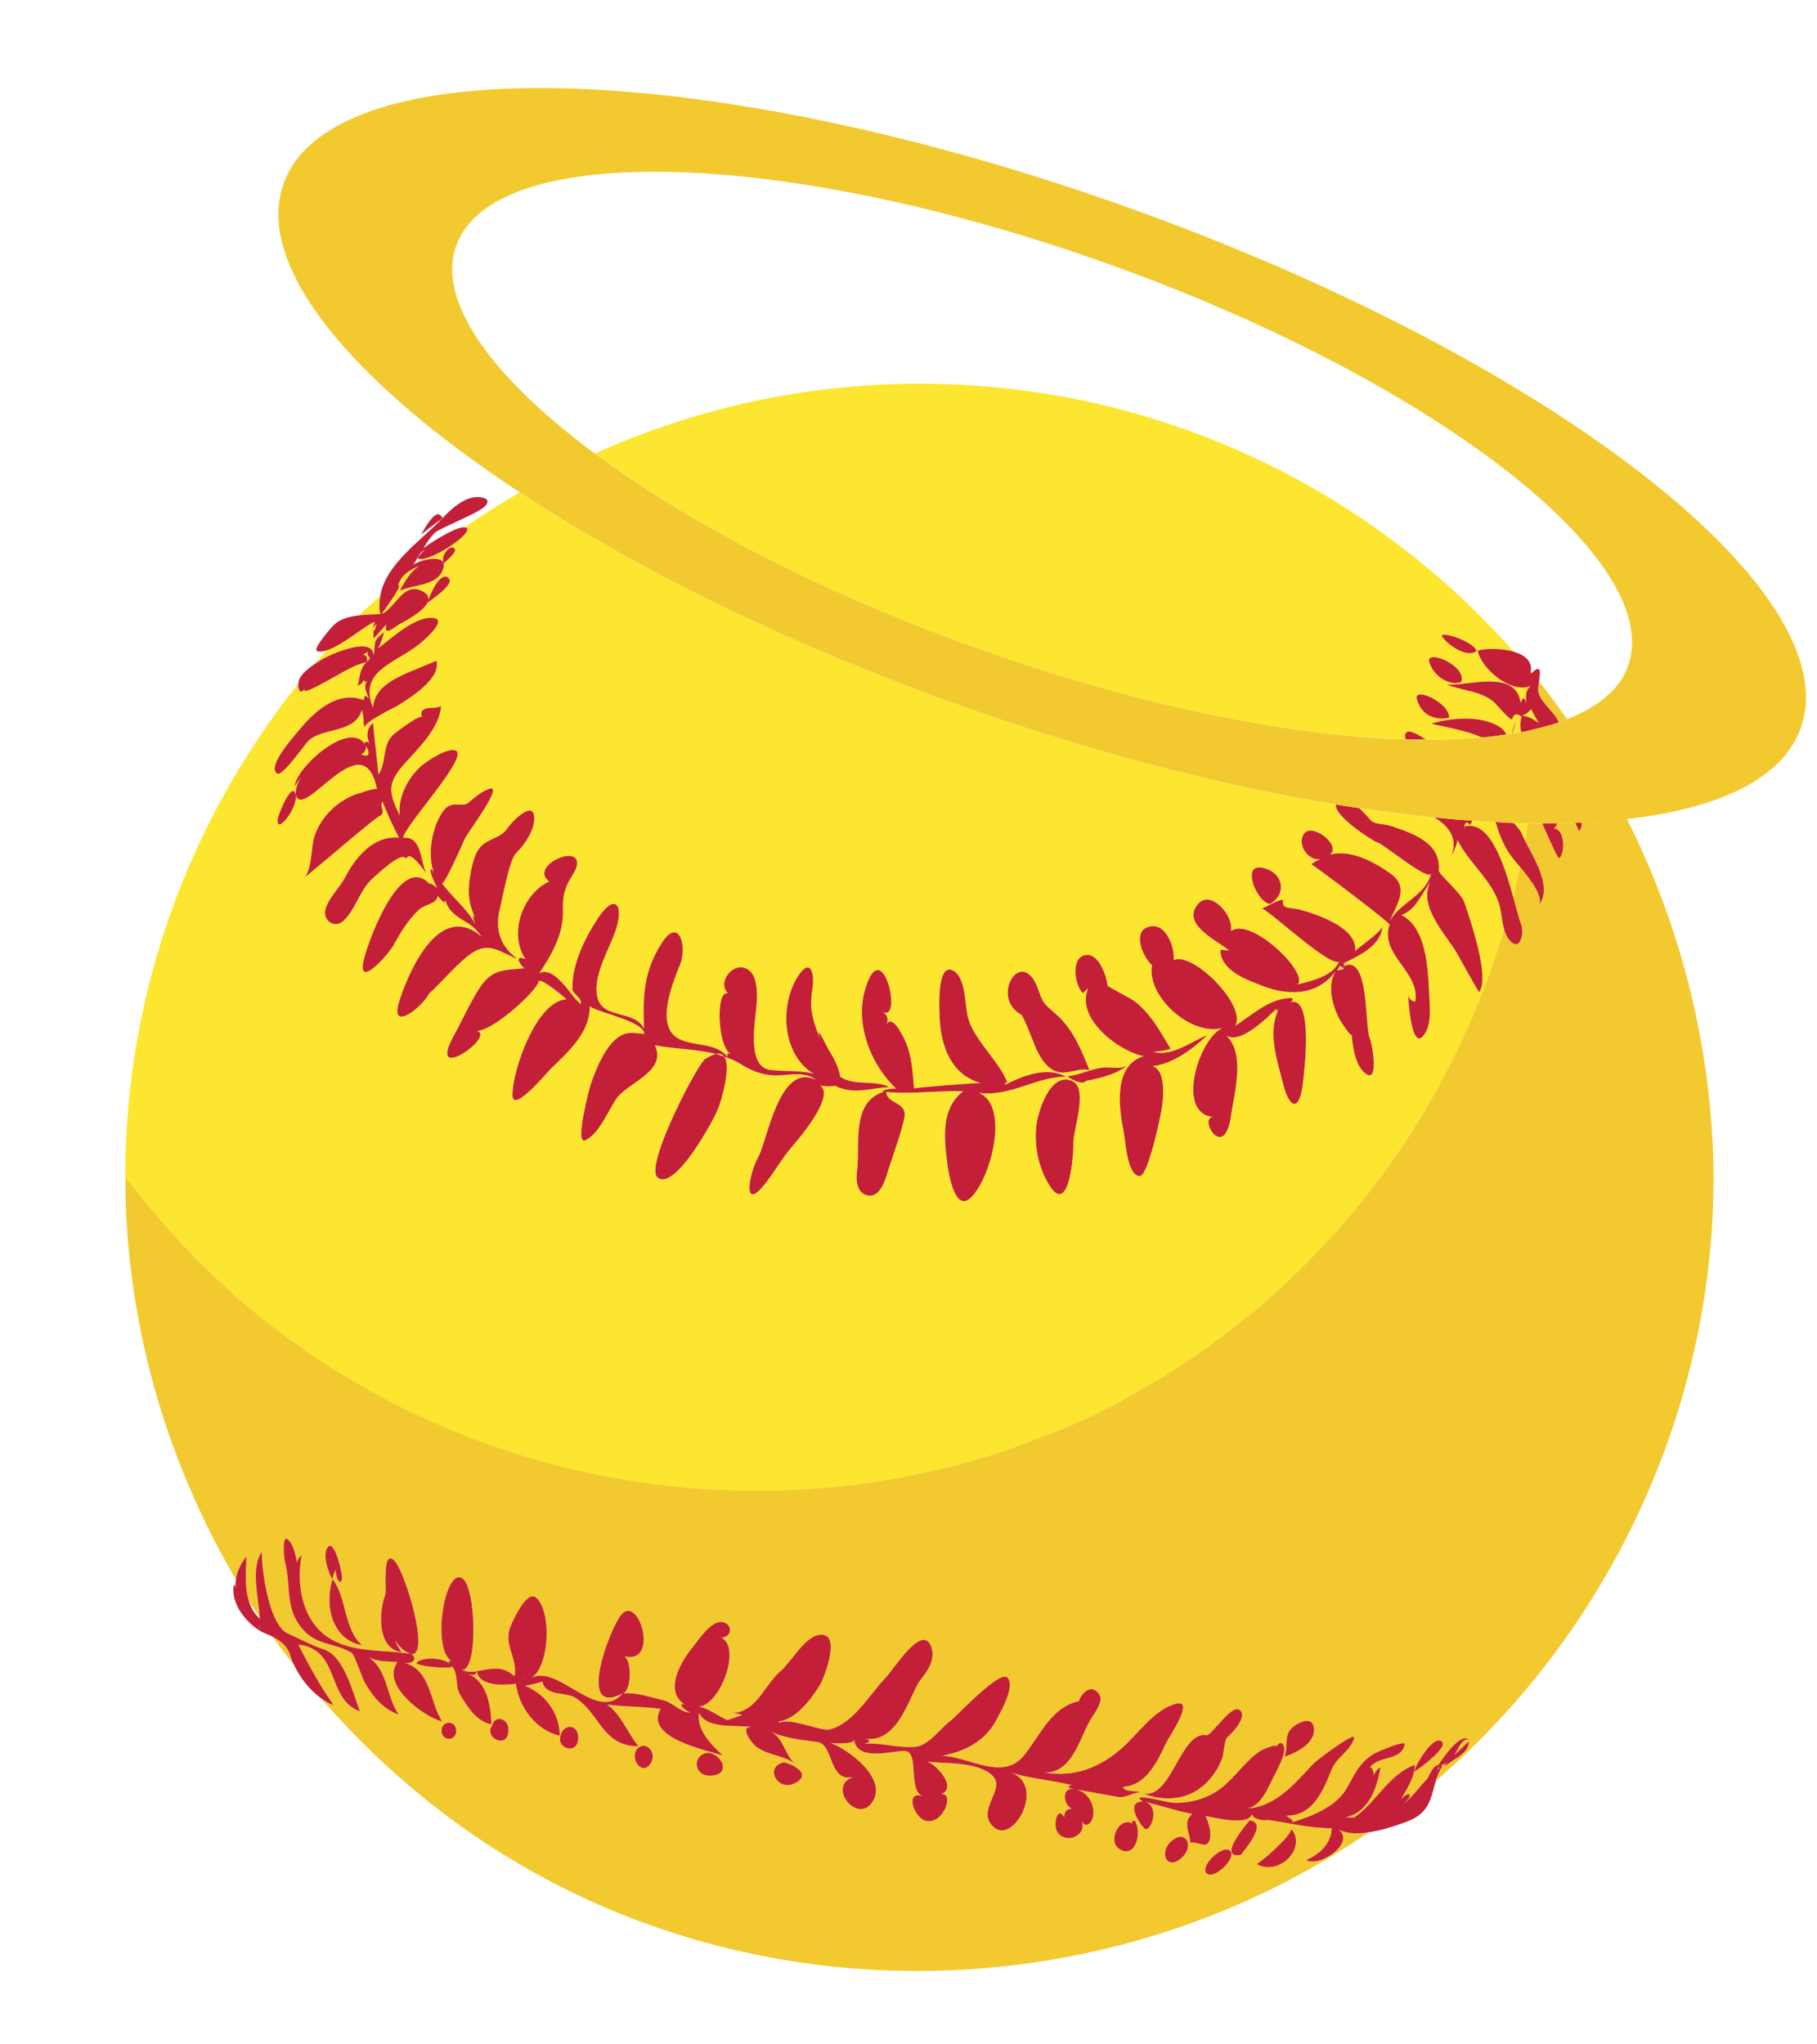 <?xml version="1.0" encoding="utf-8"?>
<!-- Generator: Adobe Illustrator 17.0.0, SVG Export Plug-In . SVG Version: 6.00 Build 0)  -->
<!DOCTYPE svg PUBLIC "-//W3C//DTD SVG 1.1//EN" "http://www.w3.org/Graphics/SVG/1.1/DTD/svg11.dtd">
<svg version="1.1" id="Layer_3" xmlns="http://www.w3.org/2000/svg" xmlns:xlink="http://www.w3.org/1999/xlink" x="0px" y="0px"
	 width="40px" height="45px" viewBox="0 0 40 45" style="enable-background:new 0 0 40 45;" xml:space="preserve">
<path id="color4" style="fill:#FDE62F;" d="M14.278,22.599c0.002,0.004,0.005,0.008,0.008,0.012
	C14.256,22.598,14.243,22.591,14.278,22.599z M15.942,23.259c-0.037-0.051-0.092-0.078-0.179-0.058
	C15.824,23.216,15.883,23.238,15.942,23.259z M33.515,15.754c0.118,0.012,0.22,0.062,0.312,0.129c0-0.018,0-0.036,0-0.053
	c-0.064-0.106-0.113-0.194-0.118-0.225C33.657,15.671,33.593,15.721,33.515,15.754z M32.924,18.095
	c-0.169-0.008-0.339-0.017-0.513-0.029c-0.014,0.034-0.038,0.063-0.048,0.099c-0.064-0.09-0.107-0.079-0.129,0.031
	c0.566-0.157,0.878,0.835,1.078,1.555c0.056-0.222,0.098-0.448,0.145-0.673c-0.054-0.063-0.101-0.118-0.127-0.149
	C33.127,18.683,33.01,18.395,32.924,18.095z M19.761,23.851C19.792,23.851,19.683,23.84,19.761,23.851L19.761,23.851z
	 M21.433,14.238c-3.377-1.212-6.287-2.737-8.338-4.255c2.183-0.98,4.596-1.537,7.144-1.537c5.21,0,9.881,2.283,13.083,5.898
	c-0.276-0.08-0.624-0.074-0.791-0.023c0.087,0.422,0.78,0.996,1.22,0.756c-0.188,0.074-0.158,0.258-0.153,0.417
	c-0.025-0.153-0.065-0.161-0.123-0.025c-0.105-0.748-1.15-0.365-1.626-0.401c0.334,0.135,0.748,0.139,1.033,0.381
	c0.05,0.042,0.36,0.414,0.407,0.387c0.027-0.12,0.09-0.144,0.191-0.072c-0.012,0.006-0.013,0.02-0.024,0.027
	c0.015-0.012,0.028-0.027,0.047-0.034c-0.041,0.125-0.039,0.245-0.016,0.362c-0.06,0.011-0.127,0.018-0.188,0.028
	c0.017-0.086,0.041-0.194,0.089-0.277c-0.056,0.081-0.088,0.177-0.095,0.278c-0.042,0.007-0.085,0.013-0.127,0.019
	c-0.03-0.054-0.067-0.107-0.126-0.149c-0.396-0.279-1.09-0.222-1.529-0.091c0.153,0.05,0.751,0.135,1.114,0.306
	c-0.384,0.034-0.798,0.048-1.234,0.046c-0.016-0.01-0.04-0.022-0.053-0.031c-0.36-0.243-0.443-0.138-0.393,0.028
	C28.343,16.192,24.972,15.508,21.433,14.238z M31.754,14.022c0.141,0.201,0.579,0.477,0.753,0.299
	C32.394,14.089,31.645,13.868,31.754,14.022z M31.463,14.569c0.074,0.28,0.415,0.543,0.702,0.446
	C32.311,14.657,31.385,14.277,31.463,14.569z M31.191,15.387c0.094,0.357,0.41,0.482,0.711,0.411
	C31.911,15.465,31.117,15.108,31.191,15.387z M33.88,14.999c0.158,0.197,0.31,0.399,0.46,0.604c-0.15-0.204-0.301-0.407-0.46-0.605
	C33.88,14.999,33.88,14.999,33.88,14.999z M7.952,16.607c0.17,0.064,0.206,0.002,0.106-0.186
	C8.063,16.506,8.028,16.568,7.952,16.607z M9.148,21.343C9.161,21.286,9.126,21.362,9.148,21.343L9.148,21.343z M32.225,18.268
	C32.253,18.163,32.225,18.218,32.225,18.268L32.225,18.268z M33.492,18.337c0.022,0.053,0.051,0.112,0.083,0.175
	c0.023-0.13,0.036-0.262,0.056-0.392c-0.103-0.002-0.201,0.001-0.306-0.003C33.408,18.212,33.473,18.292,33.492,18.337z
	 M29.492,21.25c-0.011,0.039-0.03,0.075-0.057,0.106C29.748,21.332,29.452,21.267,29.492,21.25z M34.476,15.781
	c0.011,0.015,0.02,0.031,0.03,0.046l0,0C34.496,15.812,34.487,15.796,34.476,15.781z M33.701,14.781
	c-0.003,0.017,0.003,0.031-0.002,0.049c0.01-0.01,0.016-0.013,0.025-0.022C33.716,14.799,33.708,14.79,33.701,14.781z M8.372,13.117
	c-0.155,0.144-0.321,0.278-0.471,0.427c0.164-0.02,0.331-0.023,0.47-0.027C8.343,13.376,8.35,13.244,8.372,13.117z M7.901,14.413
	c0.124-0.029,0.2,0.019,0.177,0.153c0.154-0.153-0.065-0.098,0.038-0.236C8.055,14.387,7.984,14.414,7.901,14.413z M8.091,14.555
	C8.171,14.479,8.212,14.416,8.091,14.555L8.091,14.555z M7.124,14.881C7.01,14.957,7.247,14.799,7.124,14.881L7.124,14.881z
	 M33.032,20.022c0.025,0.132,0.039,0.286,0.079,0.427c-0.726,2.449-1.975,4.72-3.665,6.63c-0.017,0.019-0.034,0.038-0.051,0.056
	c-0.486,0.545-1.011,1.058-1.566,1.539c-0.042,0.036-0.08,0.076-0.123,0.112c-0.168,0.143-0.346,0.275-0.52,0.411
	c-0.231,0.18-0.463,0.358-0.703,0.526c-0.154,0.108-0.309,0.214-0.467,0.318c-0.315,0.206-0.637,0.401-0.966,0.587
	c-0.101,0.057-0.197,0.119-0.3,0.174c-0.432,0.232-0.876,0.445-1.329,0.64c-0.189,0.081-0.381,0.149-0.572,0.222
	c-0.258,0.101-0.518,0.198-0.783,0.287c-0.275,0.091-0.552,0.175-0.831,0.251c-0.156,0.044-0.315,0.082-0.473,0.122
	c-5.357,1.307-11.212-0.005-15.463-3.692c-0.066-0.057-0.13-0.117-0.195-0.175c-0.401-0.359-0.789-0.733-1.155-1.128
	c-0.038-0.042-0.075-0.085-0.113-0.127c-0.38-0.418-0.744-0.85-1.081-1.303c0.007-4.104,1.437-7.869,3.811-10.849
	c-0.011,0.136,0.048,0.259,0.157,0.084c-0.143,0.202,0.329-0.071,0.378-0.095c0.298-0.15,0.64-0.395,0.968-0.465
	c-0.152,0.135-0.153,0.34-0.194,0.52c0.072-0.029,0.119-0.081,0.142-0.155C8,15.002,8.021,15.02,8.079,14.991
	c-0.099,0.13,0.007,0.263,0.037,0.391c-0.064-0.093-0.1-0.084-0.11,0.029c-0.593-0.231-1.118,0.28-1.458,0.699
	c-0.098,0.12-0.677,0.764-0.45,0.915c0.116,0.082,0.612-0.652,0.704-0.732c0.323-0.28,1.014-0.151,1.163-0.667
	c0.03,0.109,0.043,0.221,0.036,0.334c0.03-0.091-0.008,0.053,0.038,0.085c-0.141-0.098,0.664-0.482,0.69-0.499
	C9,15.378,9.71,14.951,9.607,14.544c0.002,0.005-0.516,0.212-0.568,0.236C8.68,14.937,8.25,15.125,8.21,15.576
	c-0.323-0.809,0.47-0.965,1.002-1.384c0.061-0.048,0.673-0.551,0.328-0.589c-0.405-0.045-0.916,0.447-1.218,0.669
	c0.061-0.113,0.105-0.233,0.131-0.359c-0.252,0.22-0.178,0.169-0.228,0.522c-0.006-0.438-0.877-0.055-1.042,0.03
	c-0.09,0.046-0.181,0.101-0.268,0.16c0.091-0.107,0.19-0.206,0.283-0.311c0.338-0.107,0.831-0.539,1.037-0.622
	c0.064-0.026-0.134,0.265,0.054,0.039c-0.073,0.337-0.07-0.068-0.066,0.325c0.094-0.103,0.188-0.207,0.283-0.31
	c-0.071,0.295,0.19,0.043,0.293-0.01c0.183-0.094,0.972-0.517,0.467-0.737c-0.398-0.173-0.566,0.39-0.867,0.518
	c0.069-0.093,0.504-0.702,0.366-0.622c0.045-0.225,0.271-0.367,0.471-0.437c-0.188,0.102-0.343,0.362-0.433,0.548
	c0.282-0.141,0.79-0.104,0.937-0.442c0.152-0.348-0.296-0.286-0.542-0.185c0.033-0.027,0.069-0.05,0.102-0.077
	c0.311-0.038,1.049-0.531,0.983-0.67c-0.008-0.017-0.029-0.022-0.051-0.026c0.391-0.274,0.796-0.526,1.209-0.767
	c2.537,1.669,5.821,3.302,9.547,4.639c2.971,1.066,5.847,1.809,8.423,2.233c-0.064,0.236,0.79,0.798,0.914,0.836
	c0.149,0.045,1.124,0.869,1.178,0.681c-0.114,0.483-0.685,0.641-0.913,1.05c0.153-0.369,0.447-0.742,0.017-1.048
	c-0.363-0.259-0.868-0.531-1.33-0.418c0.258-0.207-0.395-0.705-0.572-0.458c-0.175,0.244,0.127,0.665,0.413,0.538
	c-0.091,0.031-0.175,0.077-0.253,0.134c0.131,0.071,1.751,1.3,1.724,1.328c-0.229,0.668,0.688,1.046,0.562,1.698
	c-0.083-0.015-0.134-0.064-0.151-0.147c-0.003,0.088,0.065,1.186,0.319,0.91c0.159-0.173,0.167-0.492,0.153-0.712
	c-0.038-0.577-0.008-1.648-0.623-1.959c0.323-0.117,0.449-0.477,0.639-0.73c-0.276,0.514,0.317,1.139,0.566,1.54
	c0.05,0.082,0.494,0.899,0.506,0.884c0.251-0.319-0.215-1.64-0.325-1.972c-0.071-0.209-0.57-0.623-0.564-0.702
	c0.048-0.591-0.517-0.799-1.047-0.976c-0.194-0.064-0.358-0.016-0.471-0.15c-0.052-0.061-0.141-0.161-0.239-0.249
	c0.571,0.086,1.125,0.156,1.661,0.209c0.296,0.18,0.532,0.446,0.37,0.85c0.062-0.11,0.109-0.226,0.141-0.348
	C32.346,19.023,32.92,19.427,33.032,20.022z M27.954,19.899c0.374-0.206,0.317-0.693-0.162-0.797
	C27.32,19,27.657,19.847,27.954,19.899z M22.475,22.331c0.052,0.004,0.304,0.69,0.345,0.774c0.09,0.183,0.207,0.381,0.402,0.468
	c0.254,0.114,0.503-0.086,0.761-0.016c-0.174-0.427-0.335-0.846-0.672-1.173c-0.275-0.265-0.338-0.242-0.442-0.567
	C22.526,20.766,21.772,21.934,22.475,22.331z M9.771,12.401c0.04-0.04,0.3-0.254,0.237-0.323
	C9.904,11.961,9.684,12.253,9.771,12.401z M9.884,12.735c-0.187-0.216-0.447,0.416-0.471,0.533
	C9.49,13.204,10.003,12.863,9.884,12.735z M8.018,16.081c0.004,0.035,0.003,0.024,0.001-0.001L8.018,16.081z M7.571,20.263
	c0.266-0.26,0.341-0.643,0.615-0.908c0.064-0.062,0.692-0.668,0.753-0.442c0.072-0.24,0.407,0.261,0.449,0.318
	C9.25,18.98,9.298,18.4,8.877,18.442c0.005-0.243,1.456-1.783,1.157-1.92c-0.166-0.076-0.598,0.21-0.726,0.311
	c-0.304,0.24-0.562,0.721-0.507,1.117c-0.231-0.476-0.294-0.684,0.069-1.1c0.309-0.354,0.83-0.829,0.839-1.337
	c0,0.144-0.534-0.045-0.415,0.281c-0.025-0.098-0.561,0.315-0.611,0.356c-0.289,0.24-0.158,0.622-0.353,0.896
	c-0.031-0.378-0.09-0.753-0.115-1.132c-0.153,0.119-0.152,0.307-0.075,0.468c-0.043-0.099-0.136-0.043-0.111-0.006
	c-0.349-0.519-1.515,0.515-1.542,0.935c0.044-0.075,0.097-0.144,0.158-0.207c-0.093,0.113-0.139,0.243-0.137,0.389
	c-0.071-0.323-0.369,0.412-0.386,0.5c-0.084,0.445,0.439-0.194,0.387-0.492c0.176,0.588,1.49-1.636,1.789-0.135
	c-0.158-0.011-0.54,0.169-0.373,0.087c-0.468,0.142-0.858,0.506-1.009,0.975c-0.064,0.199-0.051,0.78-0.233,0.9
	c0.174-0.115,1.687-1.438,1.697-1.373c0.115-0.107-0.04-0.193,0.042-0.308c0.107,0.27,0.227,0.534,0.361,0.792
	c-0.562-0.051-0.954,0.428-1.187,0.875c-0.124,0.237-0.34,0.423-0.425,0.681C7.087,20.254,7.364,20.466,7.571,20.263z M9.449,21.867
	c0.283-0.258,0.525-0.557,0.82-0.801c0.458-0.378,0.659-0.149,1.124,0.043c-0.37-0.27-0.502-0.637-0.395-1.079
	c0.06-0.243,0.214-1.102,0.357-1.244c0.189-0.188,0.417-0.513,0.406-0.79c-0.017-0.405-0.504,0.103-0.586,0.229
	c-0.122,0.19-0.332,0.217-0.506,0.336c-0.205,0.14-0.262,0.419-0.306,0.646c-0.049,0.256-0.069,0.538,0.018,0.788
	c0.162,0.47-0.083-0.087,0.087,0.353c-0.188-0.35-0.507-0.592-0.739-0.906c0.04,0.064,0.46-0.878,0.499-0.973
	c0.054-0.129,0.897-1.236,0.535-1.104c-0.168,0.061-0.318,0.191-0.453,0.305c-0.128,0.107-0.348-0.055-0.52,0.144
	c-0.274,0.318-0.392,1.003-0.236,1.396c-0.016-0.025-0.032-0.049-0.048-0.074c-0.124-0.043,0.214,0.588,0.1,0.394
	c0.014,0.012-0.219-0.175-0.122-0.044c-0.644-0.766-1.35,1.16-1.464,1.599c-0.194,0.739,0.519-0.055,0.652-0.294
	c0.152-0.276,0.314-0.542,0.544-0.762c0.14-0.133,0.39-0.123,0.42-0.306c0.092,0.1,0.098,0.105,0.17,0.17
	c-0.03-0.036-0.028-0.059,0.004-0.07c0.041,0.174,0.181,0.305,0.327,0.395c0.257,0.159,0.293,0.17,0.471,0.402
	C9.732,19.86,9.07,21.193,8.8,22.009C8.553,22.754,9.283,22.185,9.449,21.867z M18.638,23.987c0.315,0.064,0.626-0.05,0.943-0.055
	c-0.335-0.17-0.764-0.015-1.083-0.229c-0.036-0.216-0.142-0.412-0.257-0.595c-0.032-0.052-0.316-0.655-0.186-0.222
	c-0.031-0.084-0.055-0.153-0.08-0.223c-0.108-0.309-0.155-0.521-0.09-0.898c0.054-0.316-0.037-0.715-0.323-0.266
	c-0.401,0.628-0.349,1.715,0.348,2.136c-0.306-0.078-0.644-0.043-0.956-0.084c-0.449-0.057-0.363-0.814-0.331-1.126
	c0.029-0.282,0.147-0.99-0.229-1.118c-0.292-0.098-0.615,0.344-0.359,0.563c-0.285-0.118-0.25,1.176,0.061,1.341
	c-0.08-0.045-0.106-0.026-0.076,0.059c-0.254-0.328-0.747-0.228-1.081-0.405c-0.53-0.28-0.122-1.247,0.032-1.633
	c0.162-0.407-0.026-1.058-0.399-0.479c-0.407,0.63-0.421,1.182-0.394,1.897c-0.191-0.419-0.879-0.214-1.016-0.658
	c-0.143-0.465,0.242-1.074,0.386-1.499c0.203-0.601-0.022-0.848-0.402-0.253c-0.213,0.334-0.401,0.69-0.493,1.077
	c-0.038,0.153-0.054,0.308-0.052,0.466c0.028,0.114,0.221,0.183,0.181,0.32c-0.214-0.161-0.557-0.85-0.91-0.681
	c0.28-0.418,0.536-0.865,0.52-1.384c-0.009-0.316,0.036-0.491,0.2-0.756c0.055-0.09,0.144-0.237,0.099-0.349
	c-0.116-0.287-1.012,0.168-0.601,0.471c-0.586,0.264-0.904,1.161-0.524,1.706c-0.039-0.01-0.079-0.019-0.119-0.029
	c-0.1,0.038,0.063,0.216,0.094,0.234c-0.448,0.046-0.712,0.007-0.989,0.437c-0.214,0.332-0.379,0.709-0.57,1.056
	c-0.616,1.12,1.036-0.079,0.469-0.12c0.309,0.086,1.359-0.862,1.4-1.077c0.025-0.13,0.625,0.39,0.618,0.387
	c-0.66,0.03-1.195,1.56-1.19,2.112c0.003,0.409,0.754-0.497,0.85-0.59c0.374-0.364,0.864-0.797,0.848-1.368
	c0.201,0.144,1.2,0.325,1.204,0.611c-0.054-0.014-0.45-0.045-0.243-0.023c-0.502-0.054-0.797,0.742-0.928,1.1
	c-0.035,0.094-0.372,1.38-0.127,1.261c0.303-0.147,0.494-0.632,0.671-0.901c0.247-0.373,1.133-0.602,0.859-1.19
	c0.449,0.084,0.912,0.079,1.347,0.191c-0.061,0.014-0.134,0.045-0.226,0.105c-0.105-0.032-1.375,2.37-1.06,2.617
	c0.386,0.302,1.247-1.291,1.339-1.54c0.062-0.171,0.286-0.905,0.125-1.123c0.121,0.043,0.242,0.088,0.357,0.161
	c0.258,0.164,0.542,0.268,0.852,0.252c0.263-0.014,0.594-0.086,0.817,0.105c-0.81-0.42-1.076,1.337-1.274,1.689
	c-0.211,0.375-0.364,1.252,0.162,0.575c0.224-0.29,0.355-0.542,0.583-0.805c0.151-0.174,0.951-1.108,0.615-1.344
	c0.141,0.032,0.28,0.03,0.419-0.006C18.261,23.903,18.617,23.983,18.638,23.987z M21.55,24.056c0.697,0.092,1.242-0.356,1.92-0.356
	c-0.433-0.229-0.95-0.022-1.349,0.18c0.028-0.082-0.049-0.043,0.056-0.05c-0.199-0.499-0.773-0.97-0.88-1.476
	c-0.054-0.254-0.046-0.82-0.294-0.977c-0.39-0.246-0.323,0.865-0.32,0.971c0.015,0.618,0.222,1.304,0.91,1.493
	c-0.153-0.006-1.48,0.103-1.472,0.119c-0.033-0.362-0.045-0.718-0.199-1.054c-0.04-0.086-0.275-0.597-0.407-0.356
	c0.048-0.115,0.021-0.208-0.082-0.278c0.416,0.23,0.05-1.48-0.302-0.726c-0.384,0.822-0.017,1.839,0.602,2.422
	c-0.072-0.03-0.415,0.05-0.274,0.064c-0.717,0.206-0.535,1.152-0.588,1.686c-0.004,0.043-0.095,0.497,0.198,0.589
	c0.275,0.087,0.402-0.284,0.46-0.478c0.123-0.405,0.285-0.807,0.376-1.222c0.076-0.357-0.397-0.303-0.397-0.571
	c0.566,0.055,1.131-0.033,1.698-0.017c-0.502,0.372-0.423,1.048-0.355,1.59c0.021,0.172,0.158,1.104,0.519,0.753
	C21.819,25.926,22.227,24.343,21.55,24.056z M23.55,23.776c-0.441-0.133-0.705,0.698-0.737,1.016
	c-0.045,0.452,0.054,0.937,0.305,1.321c0.419,0.641,0.518-0.715,0.51-0.937C23.616,24.872,24.002,23.875,23.55,23.776z
	 M23.906,23.794c0.345-0.067,0.708-0.153,0.978-0.395c-0.156,0.175-0.434,0.075-0.631,0.106c-0.258,0.038-0.495,0.158-0.755,0.189
	c0.043,0.034,0.146,0.096,0.243,0.123C23.807,23.835,23.871,23.84,23.906,23.794z M25.197,23.481
	c0.531,0.01,1.016-0.347,1.383-0.696c-0.345,0.141-0.798,0.49-1.192,0.367c0.13-0.007,0.257-0.028,0.384-0.063
	c-0.23-0.381-0.448-0.795-0.816-1.064c-0.06-0.044-0.574-0.309-0.572-0.328c-0.023-0.208-0.187-0.691-0.459-0.676
	c-0.365,0.021-0.269,0.676-0.085,0.84c0.04-0.035,0.08-0.071,0.119-0.107c-0.287,0.661,0.668,1.386,1.223,1.496
	c-0.667,0.199-0.552,1.118-0.442,1.653c0.041,0.195,0.071,0.966,0.349,0.985c0.185,0.013,0.456-1.288,0.488-1.479
	C25.62,24.138,25.691,23.338,25.197,23.481z M28.409,22.062c0.184-0.15-0.168-0.075-0.229-0.059
	c-0.376,0.101-0.666,0.374-0.987,0.577c0.259-0.435-0.927-1.638-1.355-1.446c0.026-0.298-0.19-0.879-0.585-0.72
	c-0.329,0.133-0.072,0.68,0.108,0.832c-0.13,0.722,0.956,1.655,1.646,1.35c-0.579,0.104-1.163,1.914-0.307,1.992
	c-0.319,0.031,0.252,0.989,0.396-0.014c0.075-0.53,0.348-1.425-0.153-1.825c0.291,0.334,0.967-0.364,1.165-0.55
	c-0.029,0.08-0.015,0.084,0.043,0.014c-0.258,0.505-0.034,1.128,0.092,1.637c0.137,0.553,0.357,0.642,0.434,0.024
	C28.708,23.632,28.927,21.907,28.409,22.062z M30.434,20.398c-0.078,0.16-0.529,0.451-0.601,0.538
	c0.038-0.362-0.378-0.59-0.652-0.715c-0.181-0.081-0.368-0.145-0.559-0.196c-0.222-0.06-0.415,0.003-0.378-0.222
	c-0.169,0.027-0.303,0.136-0.46,0.192c0.256,0.13,1.481,1.284,1.692,1.17c-0.124,0.324-0.621,0.433-0.915,0.505
	c0.279-0.228-1.017-1.504-1.466-1.175c0.084-0.311-0.439-0.942-0.726-0.589c-0.366,0.449,0.43,0.795,0.689,1.019
	c-0.063-0.005-0.127-0.011-0.191-0.016c0,0.46,0.582,0.66,0.93,0.795c0.575,0.223,1.21,0.214,1.605-0.321
	c-0.188,0.319-0.074,0.738,0.083,1.044c0.032,0.063,0.301,0.475,0.269,0.322c0.021,0.254,0.072,0.66,0.265,0.846
	c0.365,0.353,0.189-0.632,0.135-0.742c-0.113-0.236,0.002-1.889-0.585-1.576c0.055-0.072,0.04-0.086-0.043-0.044
	C29.874,21.051,30.389,20.847,30.434,20.398z M8.203,13.587C8.183,13.587,8.284,13.603,8.203,13.587L8.203,13.587z"/>
<path id="color3" style="fill:#F2CA30;" d="M34.264,15.803c-0.103-0.164-0.369-0.386-0.4-0.575
	c-0.009-0.055,0.003-0.142,0.016-0.228c0.217,0.27,0.418,0.55,0.617,0.831c-0.061,0.024-0.117,0.051-0.181,0.073
	C34.298,15.871,34.285,15.835,34.264,15.803z M20.332,36.637C20.332,36.623,20.282,36.546,20.332,36.637L20.332,36.637z
	 M11.524,36.922C11.535,36.941,11.641,37.016,11.524,36.922L11.524,36.922z M18.259,38.137c0.007,0.002,0.023,0.006,0.027,0.006
	C18.251,38.123,18.253,38.129,18.259,38.137z M31.636,38.985c0.009-0.014,0.022-0.031-0.01-0.005
	C31.601,38.966,31.618,38.977,31.636,38.985z M33.881,15.918c-0.019-0.031-0.034-0.056-0.051-0.084
	c-0.001-0.002-0.002-0.003-0.003-0.005c0,0.018,0,0.036,0,0.053c0,0,0,0,0.001,0C33.845,15.896,33.864,15.904,33.881,15.918z
	 M6.001,36.027c0.155,0.22,0.319,0.434,0.485,0.647c-0.034-0.073-0.073-0.147-0.091-0.216C6.338,36.237,6.169,36.111,6.001,36.027z
	 M31.667,38.888c0,0.01-0.006,0.025-0.021,0.049C31.697,38.937,31.681,38.911,31.667,38.888z M37.717,25.505
	c0.131,5.23-2.165,10.301-6.106,13.693c0.034-0.108,0.076-0.219,0.145-0.332c-0.18-0.096-0.276,0.188-0.333,0.288
	c-0.18,0.179-0.32,0.399-0.526,0.552c0.039-0.046,0.18-0.141,0.124-0.221c-0.078,0.021-0.139,0.067-0.182,0.137
	c0.123-0.248,0.308-0.484,0.308-0.774c-0.572,0.208-0.851,0.825-1.322,1.15c-0.03,0.024-0.172-0.004-0.219,0.005
	c0.515-0.087,0.715-0.649,0.784-1.1c-0.071,0.041-0.119,0.099-0.146,0.176c0.008-0.027-0.046-0.249-0.096-0.152
	c0.172-0.304,0.694-0.142,0.779-0.529c0.025-0.112-0.637,0.178-0.673,0.201c-0.355,0.217-0.427,0.468-0.628,0.799
	c-0.235,0.389-0.787,0.595-1.2,0.72c0.109-0.043-0.092-0.115-0.102-0.153c0.588,0.007,0.811-0.565,0.996-1.024
	c0.102-0.256,0.419-0.41,0.494-0.687c0.043-0.16-0.817,0.481-0.899,0.568c-0.402,0.427-0.816,0.94-1.446,0.986
	c0.3-0.069,0.439-0.443,0.564-0.685c0.09-0.179,0.19-0.356,0.236-0.553c0.033-0.143-0.069-0.322-0.176-0.104
	c0.068-0.114-0.301,0.045-0.344,0.073c-0.336,0.223-0.549,0.578-0.866,0.822c-0.306,0.233-0.67,0.331-1.051,0.322
	c-0.12-0.003-1.008-0.245-0.672-0.029c-0.374,0-0.109,0.441,0.026,0.585c0.141,0.152,0.392-0.528-0.019-0.583
	c0.364,0.072,0.694,0.2,1.082,0.272c-0.233,0.193-0.038,0.418-0.043,0.654c0.002-0.077,0.279,0.043,0.333,0.022
	c0.202-0.073,0.072-0.516-0.003-0.63c0.183,0.025,0.977,0.242,1.029-0.058c-0.013,0.168,0.43,0.167,0.298,0.138
	c0.483,0.061,0.968,0.192,1.455,0.187c-0.007,0.337-0.269,0.58-0.563,0.702c0.308,0.17,1.094-0.382,0.713-0.674
	c0.181,0.1,0.419,0.1,0.661,0.064c-5.271,3.615-12.308,4.069-17.991,1.091c-1.954-1.023-3.659-2.409-5.067-4.039
	c0.089,0.063,0.181,0.119,0.272,0.15c-0.293-0.418-0.541-0.865-0.769-1.32c0.01,0.004,0.008,0-0.006-0.013
	c0.929,0.104,0.605,1.197,1.355,1.47c-0.149-0.378-0.34-1.218-0.792-1.365c-0.256-0.08-0.542-0.241-0.793-0.35
	c-0.42-0.184-0.582-1.416-0.573-1.797c-0.257,0.351-0.067,1.031-0.048,1.442c-0.082-0.124-0.164-0.248-0.243-0.374
	c-0.093-0.302-0.055-0.646-0.05-0.969c-0.113,0.149-0.205,0.323-0.231,0.508c-1.559-2.655-2.435-5.713-2.435-8.869
	c0.338,0.453,0.702,0.886,1.081,1.303c0.038,0.042,0.074,0.086,0.113,0.127c0.366,0.395,0.753,0.769,1.155,1.128
	c0.035,0.031,0.066,0.068,0.101,0.099c0.03,0.027,0.063,0.049,0.093,0.076c0.324,0.281,0.664,0.545,1.008,0.801
	c0.14,0.104,0.282,0.204,0.425,0.303c0.185,0.129,0.375,0.252,0.565,0.374c3.985,2.533,8.903,3.326,13.465,2.213
	c0.158-0.039,0.316-0.078,0.473-0.122c0.28-0.078,0.557-0.159,0.831-0.251c0.263-0.087,0.523-0.186,0.783-0.287
	c0.191-0.074,0.385-0.142,0.572-0.222c0.429-0.184,0.853-0.384,1.268-0.605c0.021-0.011,0.04-0.024,0.06-0.035
	c0.102-0.055,0.199-0.117,0.3-0.174c0.329-0.186,0.652-0.381,0.966-0.587c0.158-0.103,0.313-0.21,0.467-0.318
	c0.24-0.169,0.473-0.345,0.703-0.526c0.174-0.136,0.351-0.269,0.52-0.411c0.042-0.036,0.081-0.075,0.123-0.112
	c0.556-0.478,1.075-0.995,1.566-1.539c0.017-0.019,0.034-0.037,0.051-0.056c1.69-1.91,2.939-4.181,3.665-6.63
	c0.005,0.017,0.009,0.035,0.015,0.052c0.023,0.064,0.05,0.126,0.092,0.178c0.247,0.306,0.343-0.141,0.269-0.329
	c-0.047-0.122-0.103-0.338-0.172-0.587c-0.001-0.004-0.002-0.008-0.003-0.012c0.056-0.222,0.098-0.448,0.145-0.673
	c0.009,0.011,0.017,0.02,0.026,0.031c0.212,0.253,0.522,0.662,0.38,0.828c0.321-0.38-0.068-0.996-0.287-1.42
	c-0.001-0.001-0.001-0.003-0.002-0.004c0.023-0.13,0.036-0.262,0.056-0.392c0.002,0,0.004,0,0.006,0c0.107,0.002,0.208,0,0.313,0
	c0.128,0.289,0.344,0.799,0.374,0.772c0.138-0.119,0.12-0.656-0.12-0.654c0.041-0.028,0.058-0.073,0.075-0.118
	c0.133-0.002,0.27-0.001,0.4-0.006c0.048,0.101,0.082,0.172,0.082,0.171c0.046-0.031,0.06-0.099,0.06-0.181
	c0.345-0.016,0.678-0.04,0.993-0.076C36.979,20.34,37.635,22.89,37.717,25.505z M27.664,41.028c0.491,0.283,1.111-0.352,0.764-0.77
	C28.408,40.428,27.777,40.979,27.664,41.028z M27.316,40.829c0.149-0.193,0.577-0.702,0.196-0.762
	C27.405,40.189,26.794,40.924,27.316,40.829z M26.559,41.233c0.155,0.162,0.677-0.332,0.521-0.492
	C26.928,40.583,26.411,41.07,26.559,41.233z M26,40.905c0.32-0.272,0.089-0.667-0.228-0.363C25.516,40.785,25.685,41.173,26,40.905z
	 M7.321,34.762c-0.181,0.563-0.02,1.325,0.646,1.453C7.559,35.843,7.633,35.146,7.321,34.762c0.006-0.078,0.031-0.148,0.077-0.211
	c-0.03,0.083,0.078,0.401,0.13,0.21c0.025-0.094-0.153-0.837-0.294-0.721C7.079,34.167,7.226,34.64,7.321,34.762z M7.126,36.289
	c-0.021-0.043-0.017-0.032-0.004,0C7.124,36.289,7.124,36.289,7.126,36.289z M8.751,36.586c-0.377,0.495,0.572,1.205,0.979,1.305
	c-0.277-0.425-0.24-1.128-0.826-1.288c0.118,0.029,0.312-0.054,0.156-0.196c0.415,0.03-0.157-1.868-0.394-2.067
	c-0.263-0.222-0.152,0.673-0.186,0.761c-0.144,0.372-0.187,1.192,0.356,1.266c-0.059-0.084-0.106-0.173-0.142-0.268
	c0.083,0.135,0.2,0.272,0.362,0.308c-0.609-0.103-1.309-0.01-1.847-0.373c-0.565-0.381-0.692-1.171-0.572-1.798
	C6.541,34.308,6.515,34.4,6.56,34.511c-0.045-0.187-0.068-0.447-0.197-0.597c-0.179-0.207-0.106,0.407-0.098,0.438
	c0.152,0.553-0.016,1.055,0.414,1.531c0.302,0.336,0.693,0.281,1.057,0.496c0.066,0.037,0.227,0.534,0.289,0.649
	c0.171,0.308,0.404,0.594,0.749,0.711c-0.274-0.39-0.234-0.972-0.66-1.26C8.312,36.583,8.538,36.565,8.751,36.586z M9.882,37.921
	c-0.216,0-0.216,0.352,0,0.352C10.098,38.273,10.098,37.921,9.882,37.921z M10.815,37.958c0-0.401-0.1-0.989-0.551-1.124
	c0.071,0.021,0.212,0.083,0.231-0.046c-0.111,0.022-0.22,0.014-0.327-0.027c0.366,0.017,0.312-1.841,0.007-2.022
	c-0.389-0.231-0.675,1.571-0.23,1.824c-0.069-0.013-0.083,0.009-0.039,0.064c-0.119-0.132-0.604-0.168-0.731-0.029
	c-0.069,0.074,0.821,0.159,0.771,0.075c0.158,0.167,0.07,0.43,0.18,0.62C10.28,37.561,10.487,37.889,10.815,37.958z M11.194,38.08
	c0-0.266-0.305-0.336-0.358-0.102C10.638,38.255,11.194,38.521,11.194,38.08z M12.729,38.25c0-0.317-0.344-0.308-0.392-0.031
	C12.255,38.497,12.729,38.637,12.729,38.25z M14.075,38.456c-0.253,0.16,0.017,0.652,0.231,0.384
	C14.481,38.621,14.265,38.341,14.075,38.456z M15.606,38.579c-0.375,0.026-0.352,0.506,0.021,0.506
	C16.077,39.086,15.942,38.654,15.606,38.579z M17.264,38.791c-0.451,0.091-0.15,0.65,0.222,0.465
	C17.9,39.053,17.455,38.841,17.264,38.791z M24.969,40.168c-0.309-0.249-0.624,0.373-0.309,0.544
	c0.364,0.197,0.482-0.424,0.314-0.64C24.902,40.094,24.9,40.127,24.969,40.168z M24.725,39.333c0.511-0.032,0.754-0.559,0.944-0.961
	c0.078-0.169,0.699-1.045,0.154-0.85c-0.452,0.162-0.777,0.652-1.128,0.961c-0.488,0.429-1.04,0.643-1.694,0.536
	c0.597,0.008,0.763-0.738,0.995-1.15c0.079-0.141,0.328-0.421,0.19-0.592c-0.239-0.296-0.491,0.208-0.413,0.168
	c-0.619,0.11-0.874,0.757-1.227,1.193c-0.473,0.586-1.213,0.026-1.813,0.011c0.496-0.089,0.948-0.316,1.194-0.776
	c0.094-0.176,0.431-0.754,0.252-0.943c-0.172-0.182-1.109,0.841-1.251,0.947c-0.222,0.164-0.482,0.546-0.774,0.574
	c-0.377,0.034-0.746-0.093-1.123-0.069c0.176-0.041,0.109-0.101-0.017-0.111c0.698,0.107,0.933-0.72,1.188-1.197
	c0.048-0.117,0.45-0.466,0.289-0.846c-0.202-0.48-0.81,0.511-0.982,0.688c-0.353,0.365-0.725,1.037-1.256,1.156
	c-0.204,0.045-1.11-0.382-1.157-0.05c0-0.028,0.131-0.153,0.01-0.124c0.4-0.022,0.755-0.499,0.943-0.806
	c0.091-0.149,0.506-1.197-0.03-1.101c-0.313,0.055-0.598,0.589-0.835,0.794c-0.376,0.324-0.513,0.906-1.094,0.927
	c0.084-0.004,0.164,0.008,0.241,0.035c0.014,0.015-0.291,0.099-0.314,0.118c-0.193-0.078-0.477-0.307-0.694-0.3
	c0.489,0.077,1.024-1.283,0.558-1.516c0.245-0.011,0.25-0.302,0.026-0.343c-0.251-0.045-0.535,0.401-0.666,0.563
	c-0.247,0.306-0.63,0.944-0.175,1.247c-0.193-0.033,0.072,0.178,0.143,0.185c-0.24-0.006-0.39-0.224-0.615-0.276
	c-0.289-0.067-0.577-0.174-0.879-0.151c0.19-0.065,0.196-0.728,0.026-0.814c0.789,0.186,0.321-1.383-0.067-0.913
	c-0.245,0.297-1,2.26,0.031,1.73c-0.564,0.672-1.458-0.708-2.039-0.322c0.436-0.217,0.486-1.484,0.139-1.784
	c-0.209-0.182-0.505,0.494-0.557,0.609c-0.186,0.422,0.158,0.72,0.08,1.121c-0.262-0.248-0.517-0.165-0.831-0.114
	c0.054,0.346,0.611,0.31,0.859,0.276c0.074,0.525,0.436,1.017,0.966,1.146c0-0.489-0.312-0.922-0.764-1.099
	c0.13-0.023,0.257-0.055,0.383-0.094c0.015,0.085,0.061,0.149,0.135,0.19c0.189,0.108,0.432,0.058,0.615,0.182
	c0.519,0.353,0.579,1.052,1.366,1.052c-0.245-0.292-0.372-0.687-0.689-0.918c0.39,0.051,0.786,0.038,1.175,0.095
	c-0.37,0.633,1.005,0.909,1.369,1.025c-0.258-0.245-0.574-0.546-0.525-0.938c0.188,0.386,0.871,0.248,1.209,0.32
	c-0.301-0.06-0.13,0.225-0.035,0.337c0.245,0.292,0.665,0.244,0.949,0.472c-0.246-0.198-0.251-0.592-0.564-0.723
	c0.305,0.147,0.713,0.194,1.043,0.235c0.375,0.046,0.244,0.897,0.794,0.771c-0.596,0.209,0.107,1.068,0.432,0.534
	c0.311-0.513-0.528-1.132-0.926-1.281c0.025,0.001,0.496,0.037,0.512-0.066c0.084,0.467,0.79,0.247,1.094,0.239
	c0.373-0.011,0.069,0.862,0.423,1.002c-0.408-0.156-0.202,0.475,0.065,0.537c0.386,0.09,0.635-0.625,0.341-0.586
	c0.349-0.159-0.107-0.648-0.309-0.717c0.412,0.047,1.097-0.002,1.426,0.299c0.334,0.305-0.389,0.777,0.042,1.147
	c0.448,0.384,1.175-0.992,0.319-1.221c0.452,0.148,0.93,0.177,1.389,0.292c-0.165,0.038,0.008,0.078,0.05,0.087
	c-0.275-0.049-0.238,0.347-0.049,0.428c-0.113,0.014-0.167,0.078-0.162,0.192c-0.164-0.279-0.264,0.215-0.131,0.358
	c0.221,0.239,0.649,0.021,0.505-0.302c0.09,0.238,0.248,0.048,0.262-0.091c0.025-0.252-0.118-0.508-0.372-0.575
	c0.285,0.055,0.573,0.102,0.859,0.154c0.207,0.062,0.344-0.088,0.542-0.088C25.023,39.407,24.747,39.457,24.725,39.333z
	 M27.309,37.655c-0.179-0.196-0.634,0.559-0.748,0.541c-0.57-0.105-0.768,1.414-1.388,1.279c0.451,0.187,0.963,0.146,1.337-0.185
	c0.179-0.159,0.311-0.366,0.397-0.587c0.032-0.083,0.051-0.408,0.104-0.453C26.94,38.311,27.486,37.85,27.309,37.655z
	 M28.921,38.017c-0.034-0.206-0.243-0.136-0.365-0.066c-0.337,0.193-0.175,0.414-0.278,0.718
	C28.542,38.579,28.98,38.364,28.921,38.017z M31.751,38.347c-0.185-0.202-0.603,0.526-0.618,0.65
	C31.23,38.948,31.863,38.477,31.751,38.347z M32.011,38.637c0.069-0.078,0.169-0.413,0.33-0.334
	c-0.182-0.203-0.597,0.431-0.679,0.546c0.081,0.012,0.15-0.012,0.208-0.072c-0.164,0.17,0.004,0.055,0.058,0.015
	c0.161-0.117,0.405-0.228,0.409-0.463C32.23,38.432,32.121,38.534,32.011,38.637z"/>
<path id="color2" style="fill:#C31F39;" d="M7.198,14.314c0.338-0.107,0.831-0.539,1.037-0.622c0.064-0.026-0.134,0.265,0.054,0.039
	c-0.073,0.337-0.07-0.068-0.066,0.325c0.094-0.103,0.188-0.207,0.283-0.31c-0.071,0.295,0.19,0.043,0.293-0.01
	c0.183-0.094,0.972-0.517,0.467-0.737c-0.398-0.173-0.566,0.39-0.867,0.518c0.069-0.093,0.504-0.702,0.366-0.622
	c0.045-0.225,0.271-0.367,0.471-0.437c-0.188,0.102-0.343,0.362-0.433,0.548c0.282-0.141,0.79-0.104,0.937-0.442
	c0.152-0.348-0.296-0.286-0.542-0.185c-0.047,0.019-0.089,0.039-0.115,0.059c0.117-0.11,0.11-0.262,0.278-0.341
	c-0.028,0.013-0.185,0.179-0.165,0.192c0.023,0.016,0.06,0.02,0.105,0.014c0.311-0.038,1.049-0.531,0.983-0.67
	c-0.008-0.017-0.029-0.022-0.051-0.026c-0.197-0.03-0.872,0.417-0.912,0.463c0.069-0.129,0.155-0.245,0.258-0.348
	c0.119-0.096,0.722-0.335,1.004-0.507c0.15-0.092,0.251-0.242-0.019-0.271c-0.315-0.035-0.629,0.254-0.826,0.464
	c-0.12-0.306-0.41,0.27-0.47,0.36c0.154-0.122,0.309-0.243,0.468-0.358c-0.461,0.491-1.245,0.998-1.365,1.709
	c-0.021,0.127-0.028,0.259-0.001,0.4c-0.139,0.004-0.306,0.008-0.47,0.027c-0.207,0.025-0.41,0.077-0.547,0.207
	c-0.047,0.044-0.482,0.535-0.37,0.579C7.041,14.352,7.116,14.34,7.198,14.314z M8.203,13.587
	C8.284,13.603,8.183,13.587,8.203,13.587L8.203,13.587z M31.191,15.387c-0.073-0.279,0.72,0.078,0.711,0.411
	C31.601,15.868,31.284,15.744,31.191,15.387z M31.463,14.569c-0.078-0.292,0.847,0.088,0.702,0.446
	C31.879,15.112,31.538,14.85,31.463,14.569z M33.456,15.791c-0.03,0.021-0.049,0.05-0.069,0.079
	C33.406,15.837,33.429,15.812,33.456,15.791z M33.293,16.148c0.006-0.101,0.039-0.197,0.095-0.278
	c-0.047,0.083-0.071,0.191-0.089,0.277C33.297,16.147,33.295,16.147,33.293,16.148z M33.751,15.077
	c-0.188,0.074-0.158,0.258-0.153,0.417c-0.025-0.153-0.065-0.161-0.123-0.025c-0.105-0.748-1.15-0.365-1.626-0.401
	c0.334,0.135,0.748,0.139,1.033,0.381c0.05,0.042,0.36,0.414,0.407,0.387c0.027-0.12,0.09-0.144,0.191-0.072
	c-0.012,0.006-0.013,0.02-0.024,0.027c0.015-0.012,0.028-0.027,0.047-0.034c-0.041,0.125-0.039,0.245-0.016,0.362
	c0.117-0.022,0.223-0.05,0.332-0.077c0.002-0.001,0.005-0.001,0.007-0.002c0.038-0.009,0.076-0.019,0.113-0.029
	c0.008-0.002,0.016-0.004,0.024-0.006c0.121-0.032,0.242-0.064,0.353-0.102c-0.019-0.033-0.032-0.068-0.052-0.1
	c-0.103-0.164-0.369-0.386-0.4-0.575c-0.009-0.055,0.003-0.142,0.016-0.228l0,0v-0.001c0.029-0.2,0.057-0.39-0.157-0.19
	c-0.009,0.009-0.015,0.011-0.025,0.022c0.005-0.018-0.001-0.032,0.002-0.049c0.037-0.23-0.139-0.368-0.378-0.437
	c-0.276-0.08-0.624-0.074-0.791-0.023C32.618,14.743,33.311,15.317,33.751,15.077z M33.881,15.918
	c-0.016-0.014-0.036-0.022-0.053-0.035c0,0,0,0-0.001,0c-0.092-0.067-0.193-0.117-0.312-0.129c0.078-0.033,0.142-0.083,0.194-0.149
	c0.005,0.031,0.054,0.119,0.118,0.225c0.001,0.002,0.002,0.003,0.003,0.005C33.847,15.862,33.861,15.887,33.881,15.918z
	 M31.754,14.022c-0.109-0.154,0.64,0.067,0.753,0.299C32.333,14.499,31.896,14.223,31.754,14.022z M33.039,16.018
	c0.059,0.042,0.096,0.095,0.126,0.149c-0.175,0.026-0.353,0.05-0.542,0.067c-0.362-0.171-0.961-0.257-1.114-0.306
	C31.949,15.796,32.643,15.739,33.039,16.018z M30.944,16.276c-0.05-0.166,0.033-0.271,0.393-0.028
	c0.013,0.009,0.037,0.021,0.053,0.031C31.241,16.278,31.098,16.281,30.944,16.276z M9.789,17.815
	c-0.274,0.318-0.392,1.003-0.236,1.396c-0.016-0.025-0.032-0.049-0.048-0.074c-0.124-0.043,0.214,0.588,0.1,0.394
	c0.014,0.012-0.219-0.175-0.122-0.044c-0.644-0.766-1.35,1.16-1.464,1.599c-0.194,0.739,0.519-0.055,0.652-0.294
	c0.152-0.276,0.314-0.542,0.544-0.762c0.14-0.133,0.39-0.123,0.42-0.306c0.092,0.1,0.098,0.105,0.17,0.17
	c-0.03-0.036-0.028-0.059,0.004-0.07c0.041,0.174,0.181,0.305,0.327,0.395c0.257,0.159,0.293,0.17,0.471,0.402
	c-0.876-0.76-1.538,0.573-1.808,1.389c-0.247,0.745,0.484,0.176,0.65-0.142c0.283-0.258,0.525-0.557,0.82-0.801
	c0.458-0.378,0.659-0.149,1.124,0.043c-0.37-0.27-0.502-0.637-0.395-1.079c0.06-0.243,0.214-1.102,0.357-1.244
	c0.189-0.188,0.417-0.513,0.406-0.79c-0.017-0.405-0.504,0.103-0.586,0.229c-0.122,0.19-0.332,0.217-0.506,0.336
	c-0.205,0.14-0.262,0.419-0.306,0.646c-0.049,0.256-0.069,0.538,0.018,0.788c0.162,0.47-0.083-0.087,0.087,0.353
	c-0.188-0.35-0.507-0.592-0.739-0.906c0.04,0.064,0.46-0.878,0.499-0.973c0.054-0.129,0.897-1.236,0.535-1.104
	c-0.168,0.061-0.318,0.191-0.453,0.305C10.181,17.779,9.96,17.616,9.789,17.815z M9.148,21.343
	C9.126,21.362,9.161,21.286,9.148,21.343L9.148,21.343z M15.763,23.2c0.061,0.016,0.12,0.038,0.179,0.058
	c0.161,0.219-0.063,0.952-0.125,1.123c-0.092,0.249-0.953,1.842-1.339,1.54c-0.316-0.247,0.955-2.649,1.06-2.617
	C15.629,23.245,15.702,23.214,15.763,23.2z M32.237,19.864c0.11,0.332,0.575,1.653,0.325,1.972
	c-0.012,0.015-0.456-0.802-0.506-0.884c-0.249-0.401-0.842-1.026-0.566-1.54c-0.19,0.253-0.316,0.613-0.639,0.73
	c0.615,0.311,0.585,1.381,0.623,1.959c0.014,0.219,0.007,0.539-0.153,0.712c-0.254,0.275-0.321-0.822-0.319-0.91
	c0.017,0.084,0.067,0.132,0.151,0.147c0.126-0.652-0.791-1.029-0.562-1.698c0.026-0.028-1.593-1.256-1.724-1.328
	c0.078-0.058,0.162-0.103,0.253-0.134c-0.286,0.127-0.588-0.294-0.413-0.538c0.177-0.247,0.83,0.251,0.572,0.458
	c0.462-0.113,0.967,0.159,1.33,0.418c0.43,0.306,0.136,0.68-0.017,1.048c0.228-0.409,0.799-0.567,0.913-1.05
	c-0.054,0.187-1.029-0.636-1.178-0.681c-0.124-0.038-0.978-0.6-0.914-0.836c0.171,0.028,0.336,0.05,0.504,0.076
	c0.098,0.088,0.187,0.188,0.239,0.249c0.113,0.133,0.278,0.086,0.471,0.15c0.529,0.177,1.094,0.385,1.047,0.976
	C31.667,19.241,32.167,19.654,32.237,19.864z M19.462,24.031c-0.717,0.206-0.535,1.152-0.588,1.686
	c-0.004,0.043-0.095,0.497,0.198,0.589c0.275,0.087,0.402-0.284,0.46-0.478c0.123-0.405,0.285-0.807,0.376-1.222
	c0.076-0.357-0.397-0.303-0.397-0.571c0.566,0.055,1.131-0.033,1.698-0.017c-0.502,0.372-0.423,1.048-0.355,1.59
	c0.021,0.172,0.158,1.104,0.519,0.753c0.447-0.435,0.855-2.018,0.178-2.305c0.697,0.092,1.242-0.356,1.92-0.356
	c-0.433-0.229-0.95-0.022-1.349,0.18c0.028-0.082-0.049-0.043,0.056-0.05c-0.199-0.499-0.773-0.97-0.88-1.476
	c-0.054-0.254-0.046-0.82-0.294-0.977c-0.39-0.246-0.323,0.865-0.32,0.971c0.015,0.618,0.222,1.304,0.91,1.493
	c-0.153-0.006-1.48,0.103-1.472,0.119c-0.033-0.362-0.045-0.718-0.199-1.054c-0.04-0.086-0.275-0.597-0.407-0.356
	c0.048-0.115,0.021-0.208-0.082-0.278c0.416,0.23,0.05-1.48-0.302-0.726c-0.384,0.822-0.017,1.839,0.602,2.422
	C19.665,23.937,19.321,24.017,19.462,24.031z M19.761,23.851C19.683,23.84,19.792,23.851,19.761,23.851L19.761,23.851z
	 M22.869,21.817c0.105,0.325,0.167,0.303,0.442,0.567c0.337,0.327,0.499,0.746,0.672,1.173c-0.258-0.07-0.507,0.13-0.761,0.016
	c-0.195-0.087-0.312-0.286-0.402-0.468c-0.042-0.084-0.293-0.77-0.345-0.774C21.772,21.934,22.526,20.766,22.869,21.817z
	 M11.569,21.109c-0.039-0.01-0.079-0.019-0.119-0.029c-0.1,0.038,0.063,0.216,0.094,0.234c-0.448,0.046-0.712,0.007-0.989,0.437
	c-0.214,0.332-0.379,0.709-0.57,1.056c-0.616,1.12,1.036-0.079,0.469-0.12c0.309,0.086,1.359-0.862,1.4-1.077
	c0.025-0.13,0.625,0.39,0.618,0.387c-0.66,0.03-1.195,1.56-1.19,2.112c0.003,0.409,0.754-0.497,0.85-0.59
	c0.374-0.364,0.864-0.797,0.848-1.368c0.201,0.144,1.2,0.325,1.204,0.611c-0.054-0.014-0.45-0.045-0.243-0.023
	c-0.502-0.054-0.797,0.742-0.928,1.1c-0.035,0.094-0.372,1.38-0.127,1.261c0.303-0.147,0.494-0.632,0.671-0.901
	c0.247-0.373,1.133-0.602,0.859-1.19c0.449,0.084,0.912,0.079,1.347,0.191c0.087-0.02,0.142,0.008,0.179,0.058
	c0.121,0.043,0.242,0.088,0.357,0.161c0.258,0.164,0.542,0.268,0.852,0.252c0.263-0.014,0.594-0.086,0.817,0.105
	c-0.81-0.42-1.076,1.337-1.274,1.689c-0.211,0.375-0.364,1.252,0.162,0.575c0.224-0.29,0.355-0.542,0.583-0.805
	c0.151-0.174,0.951-1.108,0.615-1.344c0.141,0.032,0.28,0.03,0.419-0.006c-0.212,0.017,0.144,0.097,0.165,0.101
	c0.315,0.064,0.626-0.05,0.943-0.055c-0.335-0.17-0.764-0.015-1.083-0.229c-0.036-0.216-0.142-0.412-0.257-0.595
	c-0.032-0.052-0.316-0.655-0.186-0.222c-0.031-0.084-0.055-0.153-0.08-0.223c-0.108-0.309-0.155-0.521-0.09-0.898
	c0.054-0.316-0.037-0.715-0.323-0.266c-0.401,0.628-0.349,1.715,0.348,2.136c-0.306-0.078-0.644-0.043-0.956-0.084
	c-0.449-0.057-0.363-0.814-0.331-1.126c0.029-0.282,0.147-0.99-0.229-1.118c-0.292-0.098-0.615,0.344-0.359,0.563
	c-0.285-0.118-0.25,1.176,0.061,1.341c-0.08-0.045-0.106-0.026-0.076,0.059c-0.254-0.328-0.747-0.228-1.081-0.405
	c-0.53-0.28-0.122-1.247,0.032-1.633c0.162-0.407-0.026-1.058-0.399-0.479c-0.407,0.63-0.421,1.182-0.394,1.897
	c-0.191-0.419-0.879-0.214-1.016-0.658c-0.143-0.465,0.242-1.074,0.386-1.499c0.203-0.601-0.022-0.848-0.402-0.253
	c-0.213,0.334-0.401,0.69-0.493,1.077c-0.038,0.153-0.054,0.308-0.052,0.466c0.028,0.114,0.221,0.183,0.181,0.32
	c-0.214-0.161-0.557-0.85-0.91-0.681c0.28-0.418,0.536-0.865,0.52-1.384c-0.009-0.316,0.036-0.491,0.2-0.756
	c0.055-0.09,0.144-0.237,0.099-0.349c-0.116-0.287-1.012,0.168-0.601,0.471C11.506,19.667,11.188,20.564,11.569,21.109z
	 M14.278,22.599c0.002,0.004,0.005,0.008,0.008,0.012C14.256,22.598,14.243,22.591,14.278,22.599z M8.94,18.913
	c0.072-0.24,0.407,0.261,0.449,0.318C9.25,18.98,9.298,18.4,8.877,18.442c0.005-0.243,1.456-1.783,1.157-1.92
	c-0.166-0.076-0.598,0.21-0.726,0.311c-0.304,0.24-0.562,0.721-0.507,1.117c-0.231-0.476-0.294-0.684,0.069-1.1
	c0.309-0.354,0.83-0.829,0.839-1.337c0,0.144-0.534-0.045-0.415,0.281c-0.025-0.098-0.561,0.315-0.611,0.356
	c-0.289,0.24-0.158,0.622-0.353,0.896c-0.031-0.378-0.09-0.753-0.115-1.132c-0.153,0.119-0.152,0.307-0.075,0.468
	c-0.043-0.099-0.136-0.043-0.111-0.006c-0.349-0.519-1.515,0.515-1.542,0.935c0.044-0.075,0.097-0.144,0.158-0.207
	c-0.093,0.113-0.139,0.243-0.137,0.389c-0.071-0.323-0.369,0.412-0.386,0.5c-0.084,0.445,0.439-0.194,0.387-0.492
	c0.176,0.588,1.49-1.636,1.789-0.135c-0.158-0.011-0.54,0.169-0.373,0.087c-0.468,0.142-0.858,0.506-1.009,0.975
	c-0.064,0.199-0.051,0.78-0.233,0.9c0.174-0.115,1.687-1.438,1.697-1.373c0.115-0.107-0.04-0.193,0.042-0.308
	c0.107,0.27,0.227,0.534,0.361,0.792c-0.562-0.051-0.954,0.428-1.187,0.875c-0.124,0.237-0.34,0.423-0.425,0.681
	c-0.084,0.257,0.192,0.469,0.399,0.266c0.266-0.26,0.341-0.643,0.615-0.908C8.25,19.294,8.878,18.688,8.94,18.913z M7.952,16.607
	c0.075-0.039,0.111-0.101,0.106-0.186C8.158,16.609,8.123,16.671,7.952,16.607z M8.019,16.081c0.002,0.025,0.003,0.036-0.001,0.001
	L8.019,16.081z M23.839,21.86c-0.183-0.164-0.28-0.819,0.085-0.84c0.273-0.015,0.436,0.468,0.459,0.676
	c-0.002,0.019,0.512,0.284,0.572,0.328c0.367,0.269,0.586,0.683,0.816,1.064c-0.126,0.036-0.254,0.057-0.384,0.063
	c0.394,0.123,0.846-0.226,1.192-0.367c-0.367,0.349-0.852,0.707-1.383,0.696c0.494-0.143,0.424,0.657,0.378,0.928
	c-0.031,0.191-0.303,1.492-0.488,1.479c-0.278-0.02-0.308-0.79-0.349-0.985c-0.11-0.534-0.225-1.454,0.442-1.653
	c-0.555-0.11-1.51-0.836-1.223-1.496C23.919,21.789,23.879,21.825,23.839,21.86z M9.884,12.735c0.12,0.128-0.393,0.469-0.471,0.533
	C9.437,13.151,9.697,12.519,9.884,12.735z M9.771,12.401c-0.087-0.148,0.133-0.44,0.237-0.323
	C10.071,12.147,9.811,12.36,9.771,12.401z M25.361,21.245c-0.18-0.151-0.437-0.699-0.108-0.832c0.395-0.159,0.611,0.422,0.585,0.72
	c0.428-0.192,1.614,1.011,1.355,1.446c0.321-0.203,0.611-0.476,0.987-0.577c0.061-0.016,0.413-0.092,0.229,0.059
	c0.517-0.155,0.299,1.57,0.269,1.81c-0.077,0.618-0.297,0.529-0.434-0.024c-0.126-0.509-0.35-1.131-0.092-1.637
	c-0.058,0.071-0.072,0.067-0.043-0.014c-0.198,0.187-0.874,0.884-1.165,0.55c0.5,0.4,0.228,1.295,0.153,1.825
	c-0.145,1.002-0.715,0.044-0.396,0.014c-0.856-0.078-0.272-1.889,0.307-1.992C26.317,22.901,25.231,21.967,25.361,21.245z
	 M6.804,16.292c0.323-0.28,1.014-0.151,1.163-0.667c0.03,0.109,0.043,0.221,0.036,0.334c0.03-0.091-0.008,0.053,0.038,0.085
	c-0.141-0.098,0.664-0.482,0.69-0.499c0.271-0.168,0.981-0.595,0.878-1.002c0.002,0.005-0.516,0.212-0.568,0.236
	C8.68,14.937,8.25,15.125,8.21,15.576c-0.323-0.809,0.47-0.965,1.002-1.384c0.061-0.048,0.673-0.551,0.328-0.589
	c-0.405-0.045-0.916,0.447-1.218,0.669c0.061-0.113,0.105-0.233,0.131-0.359c-0.252,0.22-0.178,0.169-0.228,0.522
	c-0.006-0.438-0.877-0.055-1.042,0.03c-0.09,0.046-0.181,0.101-0.268,0.16c-0.113,0.077-0.218,0.164-0.297,0.272
	c-0.03,0.041-0.045,0.099-0.05,0.154c-0.011,0.136,0.048,0.259,0.157,0.084c-0.143,0.202,0.329-0.071,0.378-0.095
	c0.298-0.15,0.64-0.395,0.968-0.465c-0.152,0.135-0.153,0.34-0.194,0.52c0.072-0.029,0.119-0.081,0.142-0.155
	c-0.017,0.063,0.004,0.081,0.062,0.052c-0.099,0.13,0.007,0.263,0.037,0.391c-0.064-0.093-0.1-0.084-0.11,0.029
	c-0.593-0.231-1.118,0.28-1.458,0.699c-0.098,0.12-0.677,0.764-0.45,0.915C6.217,17.106,6.712,16.372,6.804,16.292z M7.124,14.881
	C7.247,14.799,7.01,14.957,7.124,14.881L7.124,14.881z M8.078,14.567c0.023-0.134-0.053-0.183-0.177-0.153
	c0.082,0.001,0.154-0.026,0.214-0.082C8.013,14.468,8.232,14.413,8.078,14.567z M8.091,14.555
	C8.212,14.416,8.171,14.479,8.091,14.555L8.091,14.555z M23.628,25.177c0.009,0.222-0.09,1.578-0.51,0.937
	c-0.251-0.384-0.35-0.869-0.305-1.321c0.032-0.318,0.296-1.149,0.737-1.016C24.002,23.875,23.616,24.872,23.628,25.177z
	 M27.057,20.923c-0.063-0.005-0.127-0.011-0.191-0.016c0,0.46,0.582,0.66,0.93,0.795c0.575,0.223,1.21,0.214,1.605-0.321
	c-0.188,0.319-0.074,0.738,0.083,1.044c0.032,0.063,0.301,0.475,0.269,0.322c0.021,0.254,0.072,0.66,0.265,0.846
	c0.365,0.353,0.189-0.632,0.135-0.742c-0.113-0.236,0.002-1.889-0.585-1.576c0.055-0.072,0.04-0.086-0.043-0.044
	c0.35-0.18,0.865-0.383,0.909-0.833c-0.078,0.16-0.529,0.451-0.601,0.538c0.038-0.362-0.378-0.59-0.652-0.715
	c-0.181-0.081-0.368-0.145-0.559-0.196c-0.222-0.06-0.415,0.003-0.378-0.222c-0.169,0.027-0.303,0.136-0.46,0.192
	c0.256,0.13,1.481,1.284,1.692,1.17c-0.124,0.324-0.621,0.433-0.915,0.505c0.279-0.228-1.017-1.504-1.466-1.175
	c0.084-0.311-0.439-0.942-0.726-0.589C26.002,20.353,26.797,20.699,27.057,20.923z M29.492,21.25
	c-0.04,0.017,0.256,0.082-0.057,0.106C29.462,21.325,29.481,21.289,29.492,21.25z M27.792,19.102
	c0.479,0.104,0.536,0.591,0.162,0.797C27.657,19.847,27.32,19,27.792,19.102z M23.74,23.816c-0.096-0.027-0.199-0.089-0.243-0.123
	c0.26-0.031,0.497-0.151,0.755-0.189c0.197-0.031,0.475,0.07,0.631-0.106c-0.269,0.243-0.632,0.328-0.978,0.395
	C23.871,23.84,23.807,23.835,23.74,23.816z M32.011,38.637c0.11-0.102,0.218-0.205,0.326-0.308
	c-0.004,0.235-0.248,0.346-0.409,0.463c-0.054,0.039-0.222,0.155-0.058-0.015c-0.058,0.06-0.127,0.084-0.208,0.072
	c0.083-0.114,0.497-0.748,0.679-0.546C32.18,38.224,32.08,38.559,32.011,38.637z M33.316,19.762
	c-0.001-0.004-0.002-0.008-0.003-0.012c-0.2-0.72-0.512-1.712-1.078-1.555c0.021-0.11,0.065-0.12,0.129-0.031
	c0.01-0.036,0.034-0.065,0.048-0.099c-0.273-0.019-0.551-0.043-0.834-0.071c0.296,0.18,0.532,0.446,0.37,0.85
	c0.062-0.11,0.109-0.226,0.141-0.348c0.257,0.526,0.831,0.93,0.943,1.525c0.025,0.132,0.039,0.286,0.079,0.427
	c0.005,0.017,0.009,0.035,0.015,0.052c0.023,0.064,0.05,0.126,0.092,0.178c0.247,0.306,0.343-0.141,0.269-0.329
	C33.44,20.227,33.385,20.011,33.316,19.762z M32.225,18.268C32.225,18.218,32.253,18.163,32.225,18.268L32.225,18.268z
	 M34.325,18.892c-0.03,0.026-0.246-0.483-0.374-0.772c0.11,0,0.221,0.002,0.329,0c-0.017,0.045-0.034,0.09-0.075,0.118
	C34.445,18.237,34.463,18.773,34.325,18.892z M34.821,18.105c0,0.082-0.014,0.15-0.06,0.181c0,0-0.034-0.07-0.082-0.171
	C34.728,18.112,34.773,18.107,34.821,18.105z M31.133,38.997c0.015-0.124,0.433-0.852,0.618-0.65
	C31.863,38.477,31.23,38.948,31.133,38.997z M23.699,39.39c0.285,0.055,0.573,0.102,0.859,0.154
	c0.207,0.062,0.344-0.088,0.542-0.088c-0.078-0.049-0.353,0-0.375-0.124c0.511-0.032,0.754-0.559,0.944-0.961
	c0.078-0.169,0.699-1.045,0.154-0.85c-0.452,0.162-0.777,0.652-1.128,0.961c-0.488,0.429-1.04,0.643-1.694,0.536
	c0.597,0.008,0.763-0.738,0.995-1.15c0.079-0.141,0.328-0.421,0.19-0.592c-0.239-0.296-0.491,0.208-0.413,0.168
	c-0.619,0.11-0.874,0.757-1.227,1.193c-0.473,0.586-1.213,0.026-1.813,0.011c0.496-0.089,0.948-0.316,1.194-0.776
	c0.094-0.176,0.431-0.754,0.252-0.943c-0.172-0.182-1.109,0.841-1.251,0.947c-0.222,0.164-0.482,0.546-0.774,0.574
	c-0.377,0.034-0.746-0.093-1.123-0.069c0.176-0.041,0.109-0.101-0.017-0.111c0.698,0.107,0.933-0.72,1.188-1.197
	c0.048-0.117,0.45-0.466,0.289-0.846c-0.202-0.48-0.81,0.511-0.982,0.688c-0.353,0.365-0.725,1.037-1.256,1.156
	c-0.204,0.045-1.11-0.382-1.157-0.05c0-0.028,0.131-0.153,0.01-0.124c0.4-0.022,0.755-0.499,0.943-0.806
	c0.091-0.149,0.506-1.197-0.03-1.101c-0.313,0.055-0.598,0.589-0.835,0.794c-0.376,0.324-0.513,0.906-1.094,0.927
	c0.084-0.004,0.164,0.008,0.241,0.035c0.014,0.015-0.291,0.099-0.314,0.118c-0.193-0.078-0.477-0.307-0.694-0.3
	c0.489,0.077,1.024-1.283,0.558-1.516c0.245-0.011,0.25-0.302,0.026-0.343c-0.251-0.045-0.535,0.401-0.666,0.563
	c-0.247,0.306-0.63,0.944-0.175,1.247c-0.193-0.033,0.072,0.178,0.143,0.185c-0.24-0.006-0.39-0.224-0.615-0.276
	c-0.289-0.067-0.577-0.174-0.879-0.151c0.19-0.065,0.196-0.728,0.026-0.814c0.789,0.186,0.321-1.383-0.067-0.913
	c-0.245,0.297-1,2.26,0.031,1.73c-0.564,0.672-1.458-0.708-2.039-0.322c0.436-0.217,0.486-1.484,0.139-1.784
	c-0.209-0.182-0.505,0.494-0.557,0.609c-0.186,0.422,0.158,0.72,0.08,1.121c-0.262-0.248-0.517-0.165-0.831-0.114
	c0.054,0.346,0.611,0.31,0.859,0.276c0.074,0.525,0.436,1.017,0.966,1.146c0-0.489-0.312-0.922-0.764-1.099
	c0.13-0.023,0.257-0.055,0.383-0.094c0.015,0.085,0.061,0.149,0.135,0.19c0.189,0.108,0.432,0.058,0.615,0.182
	c0.519,0.353,0.579,1.052,1.366,1.052c-0.245-0.292-0.372-0.687-0.689-0.918c0.39,0.051,0.786,0.038,1.175,0.095
	c-0.37,0.633,1.005,0.909,1.369,1.025c-0.258-0.245-0.574-0.546-0.525-0.938c0.188,0.386,0.871,0.248,1.209,0.32
	c-0.301-0.06-0.13,0.225-0.035,0.337c0.245,0.292,0.665,0.244,0.949,0.472c-0.246-0.198-0.251-0.592-0.564-0.723
	c0.305,0.147,0.713,0.194,1.043,0.235c0.375,0.046,0.244,0.897,0.794,0.771c-0.596,0.209,0.107,1.068,0.432,0.534
	c0.311-0.513-0.528-1.132-0.926-1.281c0.025,0.001,0.496,0.037,0.512-0.066c0.084,0.467,0.79,0.247,1.094,0.239
	c0.373-0.011,0.069,0.862,0.423,1.002c-0.408-0.156-0.202,0.475,0.065,0.537c0.386,0.09,0.635-0.625,0.341-0.586
	c0.349-0.159-0.107-0.648-0.309-0.717c0.412,0.047,1.097-0.002,1.426,0.299c0.334,0.305-0.389,0.777,0.042,1.147
	c0.448,0.384,1.175-0.992,0.319-1.221c0.452,0.148,0.93,0.177,1.389,0.292c-0.165,0.038,0.008,0.078,0.05,0.087
	c-0.275-0.049-0.238,0.347-0.049,0.428c-0.113,0.014-0.167,0.078-0.162,0.192c-0.164-0.279-0.264,0.215-0.131,0.358
	c0.221,0.239,0.649,0.021,0.505-0.302c0.09,0.238,0.248,0.048,0.262-0.091C24.095,39.714,23.953,39.457,23.699,39.39z
	 M20.332,36.637C20.282,36.546,20.332,36.623,20.332,36.637L20.332,36.637z M11.524,36.922
	C11.641,37.016,11.535,36.941,11.524,36.922L11.524,36.922z M18.259,38.137c-0.006-0.009-0.008-0.014,0.027,0.006
	C18.282,38.143,18.266,38.139,18.259,38.137z M27.01,38.25c-0.053,0.045-0.072,0.371-0.104,0.453
	c-0.086,0.222-0.218,0.428-0.397,0.587c-0.373,0.331-0.886,0.372-1.337,0.185c0.62,0.135,0.817-1.384,1.388-1.279
	c0.114,0.018,0.569-0.737,0.748-0.541C27.486,37.85,26.94,38.311,27.01,38.25z M28.921,38.017c0.059,0.347-0.378,0.563-0.643,0.652
	c0.102-0.303-0.059-0.524,0.278-0.718C28.678,37.881,28.887,37.811,28.921,38.017z M9.882,38.273c-0.216,0-0.216-0.352,0-0.352
	C10.098,37.921,10.098,38.273,9.882,38.273z M17.487,39.256c-0.373,0.184-0.673-0.374-0.222-0.465
	C17.455,38.841,17.9,39.053,17.487,39.256z M7.131,36.307c-0.256-0.08-0.542-0.241-0.793-0.35c-0.42-0.184-0.582-1.416-0.573-1.797
	c-0.257,0.351-0.067,1.031-0.048,1.442c0,0.009,0.003,0.02,0.003,0.029c-0.134-0.117-0.201-0.256-0.246-0.403
	c-0.093-0.302-0.055-0.646-0.05-0.969c-0.113,0.149-0.205,0.323-0.231,0.508c-0.01,0.069-0.012,0.14-0.001,0.212
	c-0.026-0.135-0.052-0.113-0.055-0.006c-0.007,0.216,0.091,0.434,0.224,0.599c0.167,0.205,0.331,0.323,0.488,0.387
	c0.048,0.019,0.101,0.042,0.153,0.068c0.167,0.084,0.336,0.21,0.394,0.431c0.018,0.07,0.057,0.143,0.091,0.216
	c0.126,0.267,0.34,0.536,0.585,0.71c0.089,0.063,0.181,0.119,0.272,0.15c-0.293-0.418-0.541-0.865-0.769-1.32
	c0.01,0.004,0.008,0-0.006-0.013c0.929,0.104,0.605,1.197,1.355,1.47C7.774,37.293,7.583,36.454,7.131,36.307z M5.679,35.779
	c-0.029-0.036,0.029,0.034,0.079,0.096C5.745,35.859,5.722,35.842,5.679,35.779z M24.975,40.072c0.167,0.216,0.049,0.837-0.314,0.64
	c-0.315-0.17-0.001-0.793,0.309-0.544C24.9,40.127,24.902,40.094,24.975,40.072z M7.126,36.289c-0.002,0-0.002,0-0.004,0
	C7.11,36.258,7.106,36.246,7.126,36.289z M27.08,40.741c0.156,0.159-0.366,0.654-0.521,0.492
	C26.411,41.07,26.928,40.583,27.08,40.741z M26,40.905c-0.315,0.269-0.484-0.12-0.228-0.363C26.089,40.238,26.32,40.633,26,40.905z
	 M7.398,34.551c-0.046,0.063-0.071,0.134-0.077,0.211c-0.095-0.123-0.242-0.596-0.088-0.723c0.142-0.116,0.319,0.627,0.294,0.721
	C7.476,34.952,7.368,34.634,7.398,34.551z M7.321,34.762c0.312,0.384,0.238,1.081,0.646,1.453
	C7.301,36.087,7.14,35.325,7.321,34.762z M31.422,39.154c-0.18,0.179-0.32,0.399-0.526,0.552c0.039-0.046,0.18-0.141,0.124-0.221
	c-0.078,0.021-0.139,0.067-0.182,0.137c0.123-0.248,0.308-0.484,0.308-0.774c-0.572,0.208-0.851,0.825-1.322,1.15
	c-0.03,0.024-0.172-0.004-0.219,0.005c0.515-0.087,0.715-0.649,0.784-1.1c-0.071,0.041-0.119,0.099-0.146,0.176
	c0.008-0.027-0.046-0.249-0.096-0.152c0.172-0.304,0.694-0.142,0.779-0.529c0.025-0.112-0.637,0.178-0.673,0.201
	c-0.355,0.217-0.427,0.468-0.628,0.799c-0.235,0.389-0.787,0.595-1.2,0.72c0.109-0.043-0.092-0.115-0.102-0.153
	c0.588,0.007,0.811-0.565,0.996-1.024c0.102-0.256,0.419-0.41,0.494-0.687c0.043-0.16-0.817,0.481-0.899,0.568
	c-0.402,0.427-0.816,0.94-1.446,0.986c0.3-0.069,0.439-0.443,0.564-0.685c0.09-0.179,0.19-0.356,0.236-0.553
	c0.033-0.143-0.069-0.322-0.176-0.104c0.068-0.114-0.301,0.045-0.344,0.073c-0.336,0.223-0.549,0.578-0.866,0.822
	c-0.306,0.233-0.67,0.331-1.051,0.322c-0.12-0.003-1.008-0.245-0.672-0.029c-0.374,0-0.109,0.441,0.026,0.585
	c0.141,0.152,0.392-0.528-0.019-0.583c0.364,0.072,0.694,0.2,1.082,0.272c-0.233,0.193-0.038,0.418-0.043,0.654
	c0.002-0.077,0.279,0.043,0.333,0.022c0.202-0.073,0.072-0.516-0.003-0.63c0.183,0.025,0.977,0.242,1.029-0.058
	c-0.013,0.168,0.43,0.167,0.298,0.138c0.483,0.061,0.968,0.192,1.455,0.187c-0.007,0.337-0.269,0.58-0.563,0.702
	c0.308,0.17,1.094-0.382,0.713-0.674c0.181,0.1,0.419,0.1,0.661,0.064c0.302-0.045,0.611-0.149,0.834-0.232
	c0.529-0.198,0.53-0.528,0.647-0.902c0.034-0.108,0.076-0.219,0.145-0.332C31.576,38.77,31.48,39.054,31.422,39.154z M31.636,38.985
	c-0.019-0.008-0.036-0.02-0.01-0.005C31.659,38.954,31.646,38.971,31.636,38.985z M31.667,38.888
	c0.014,0.023,0.03,0.049-0.021,0.049C31.661,38.913,31.667,38.898,31.667,38.888z M27.316,40.829
	c-0.522,0.096,0.09-0.64,0.196-0.762C27.893,40.127,27.465,40.636,27.316,40.829z M28.429,40.259
	c0.347,0.418-0.274,1.053-0.764,0.77C27.777,40.979,28.408,40.428,28.429,40.259z M8.751,36.586
	c-0.213-0.021-0.439-0.003-0.635-0.107c0.426,0.288,0.385,0.869,0.66,1.26c-0.345-0.117-0.578-0.403-0.749-0.711
	c-0.063-0.114-0.223-0.611-0.289-0.649c-0.363-0.215-0.754-0.16-1.057-0.496c-0.43-0.476-0.262-0.978-0.414-1.531
	c-0.008-0.031-0.081-0.645,0.098-0.438c0.13,0.15,0.152,0.41,0.197,0.597c-0.045-0.112-0.019-0.203,0.077-0.275
	c-0.12,0.627,0.007,1.417,0.572,1.798c0.538,0.363,1.238,0.27,1.847,0.373c-0.162-0.036-0.28-0.173-0.362-0.308
	c0.036,0.095,0.084,0.185,0.142,0.268c-0.542-0.073-0.5-0.894-0.356-1.266c0.034-0.088-0.077-0.983,0.186-0.761
	c0.237,0.199,0.808,2.097,0.394,2.067c0.156,0.142-0.038,0.225-0.156,0.196c0.586,0.16,0.549,0.863,0.826,1.288
	C9.323,37.791,8.374,37.081,8.751,36.586z M14.306,38.84c-0.214,0.268-0.483-0.224-0.231-0.384
	C14.265,38.341,14.481,38.621,14.306,38.84z M15.628,39.086c-0.373,0-0.396-0.481-0.021-0.506
	C15.942,38.654,16.077,39.086,15.628,39.086z M10.815,37.958c-0.329-0.069-0.535-0.397-0.69-0.665c-0.11-0.19-0.023-0.453-0.18-0.62
	c0.05,0.084-0.839-0.001-0.771-0.075c0.128-0.139,0.612-0.103,0.731,0.029c-0.044-0.055-0.03-0.077,0.039-0.064
	c-0.445-0.253-0.159-2.055,0.23-1.824c0.305,0.181,0.359,2.039-0.007,2.022c0.107,0.041,0.216,0.049,0.327,0.027
	c-0.018,0.13-0.159,0.067-0.231,0.046C10.715,36.969,10.815,37.557,10.815,37.958z M11.194,38.08c0,0.441-0.557,0.175-0.358-0.102
	C10.89,37.744,11.194,37.814,11.194,38.08z M12.729,38.25c0,0.388-0.474,0.247-0.392-0.031
	C12.385,37.942,12.729,37.932,12.729,38.25z M33.577,18.516c0.219,0.424,0.608,1.041,0.287,1.42c0.142-0.166-0.168-0.574-0.38-0.828
	c-0.01-0.011-0.017-0.02-0.026-0.031c-0.054-0.063-0.101-0.118-0.127-0.149c-0.203-0.246-0.32-0.534-0.406-0.834
	c0.132,0.006,0.272,0.019,0.401,0.023c0.083,0.094,0.148,0.174,0.167,0.22c0.022,0.053,0.051,0.112,0.083,0.175
	C33.576,18.514,33.577,18.515,33.577,18.516z"/>
<path id="color1" style="fill:#F2CA30;" d="M24.896,4.59C15.673,1.281,7.322,1.035,6.243,4.041C5.6,5.833,7.699,8.375,11.442,10.838
	c2.537,1.669,5.821,3.302,9.547,4.639c2.971,1.066,5.847,1.809,8.423,2.233c0.171,0.028,0.336,0.05,0.504,0.076
	c0.571,0.086,1.125,0.156,1.661,0.209c0.283,0.028,0.562,0.052,0.834,0.071c0.174,0.012,0.344,0.021,0.513,0.029
	c0.132,0.006,0.272,0.019,0.401,0.023c0.105,0.003,0.203,0.001,0.306,0.003c0.002,0,0.004,0,0.006,0c0.107,0.002,0.208,0,0.313,0
	c0.11,0,0.221,0.002,0.329,0c0.133-0.002,0.27-0.001,0.4-0.006c0.049-0.002,0.093-0.007,0.142-0.009
	c0.345-0.016,0.678-0.04,0.993-0.076c2.045-0.235,3.431-0.897,3.828-2.003C40.721,13.019,34.119,7.899,24.896,4.59z M35.84,14.662
	c-0.184,0.513-0.655,0.896-1.334,1.165l0,0c-0.003,0.001-0.006,0.002-0.009,0.004c-0.061,0.024-0.117,0.051-0.181,0.073
	c-0.111,0.038-0.232,0.069-0.353,0.102c-0.008,0.002-0.016,0.004-0.024,0.006c-0.037,0.01-0.075,0.02-0.113,0.029
	c-0.002,0.001-0.005,0.001-0.007,0.002c-0.11,0.026-0.215,0.055-0.332,0.077c-0.06,0.011-0.127,0.018-0.188,0.028
	c-0.002,0-0.004,0.001-0.006,0.001c-0.042,0.007-0.085,0.013-0.127,0.019c-0.175,0.026-0.353,0.05-0.542,0.067
	c-0.384,0.034-0.798,0.048-1.234,0.046c-0.148-0.001-0.292,0.002-0.446-0.003c-2.6-0.084-5.971-0.768-9.51-2.038
	c-3.377-1.212-6.287-2.737-8.338-4.255c-2.276-1.685-3.49-3.358-3.052-4.58c0.833-2.322,7.283-2.132,14.407,0.424
	C31.574,8.385,36.673,12.34,35.84,14.662z"/>
</svg>
